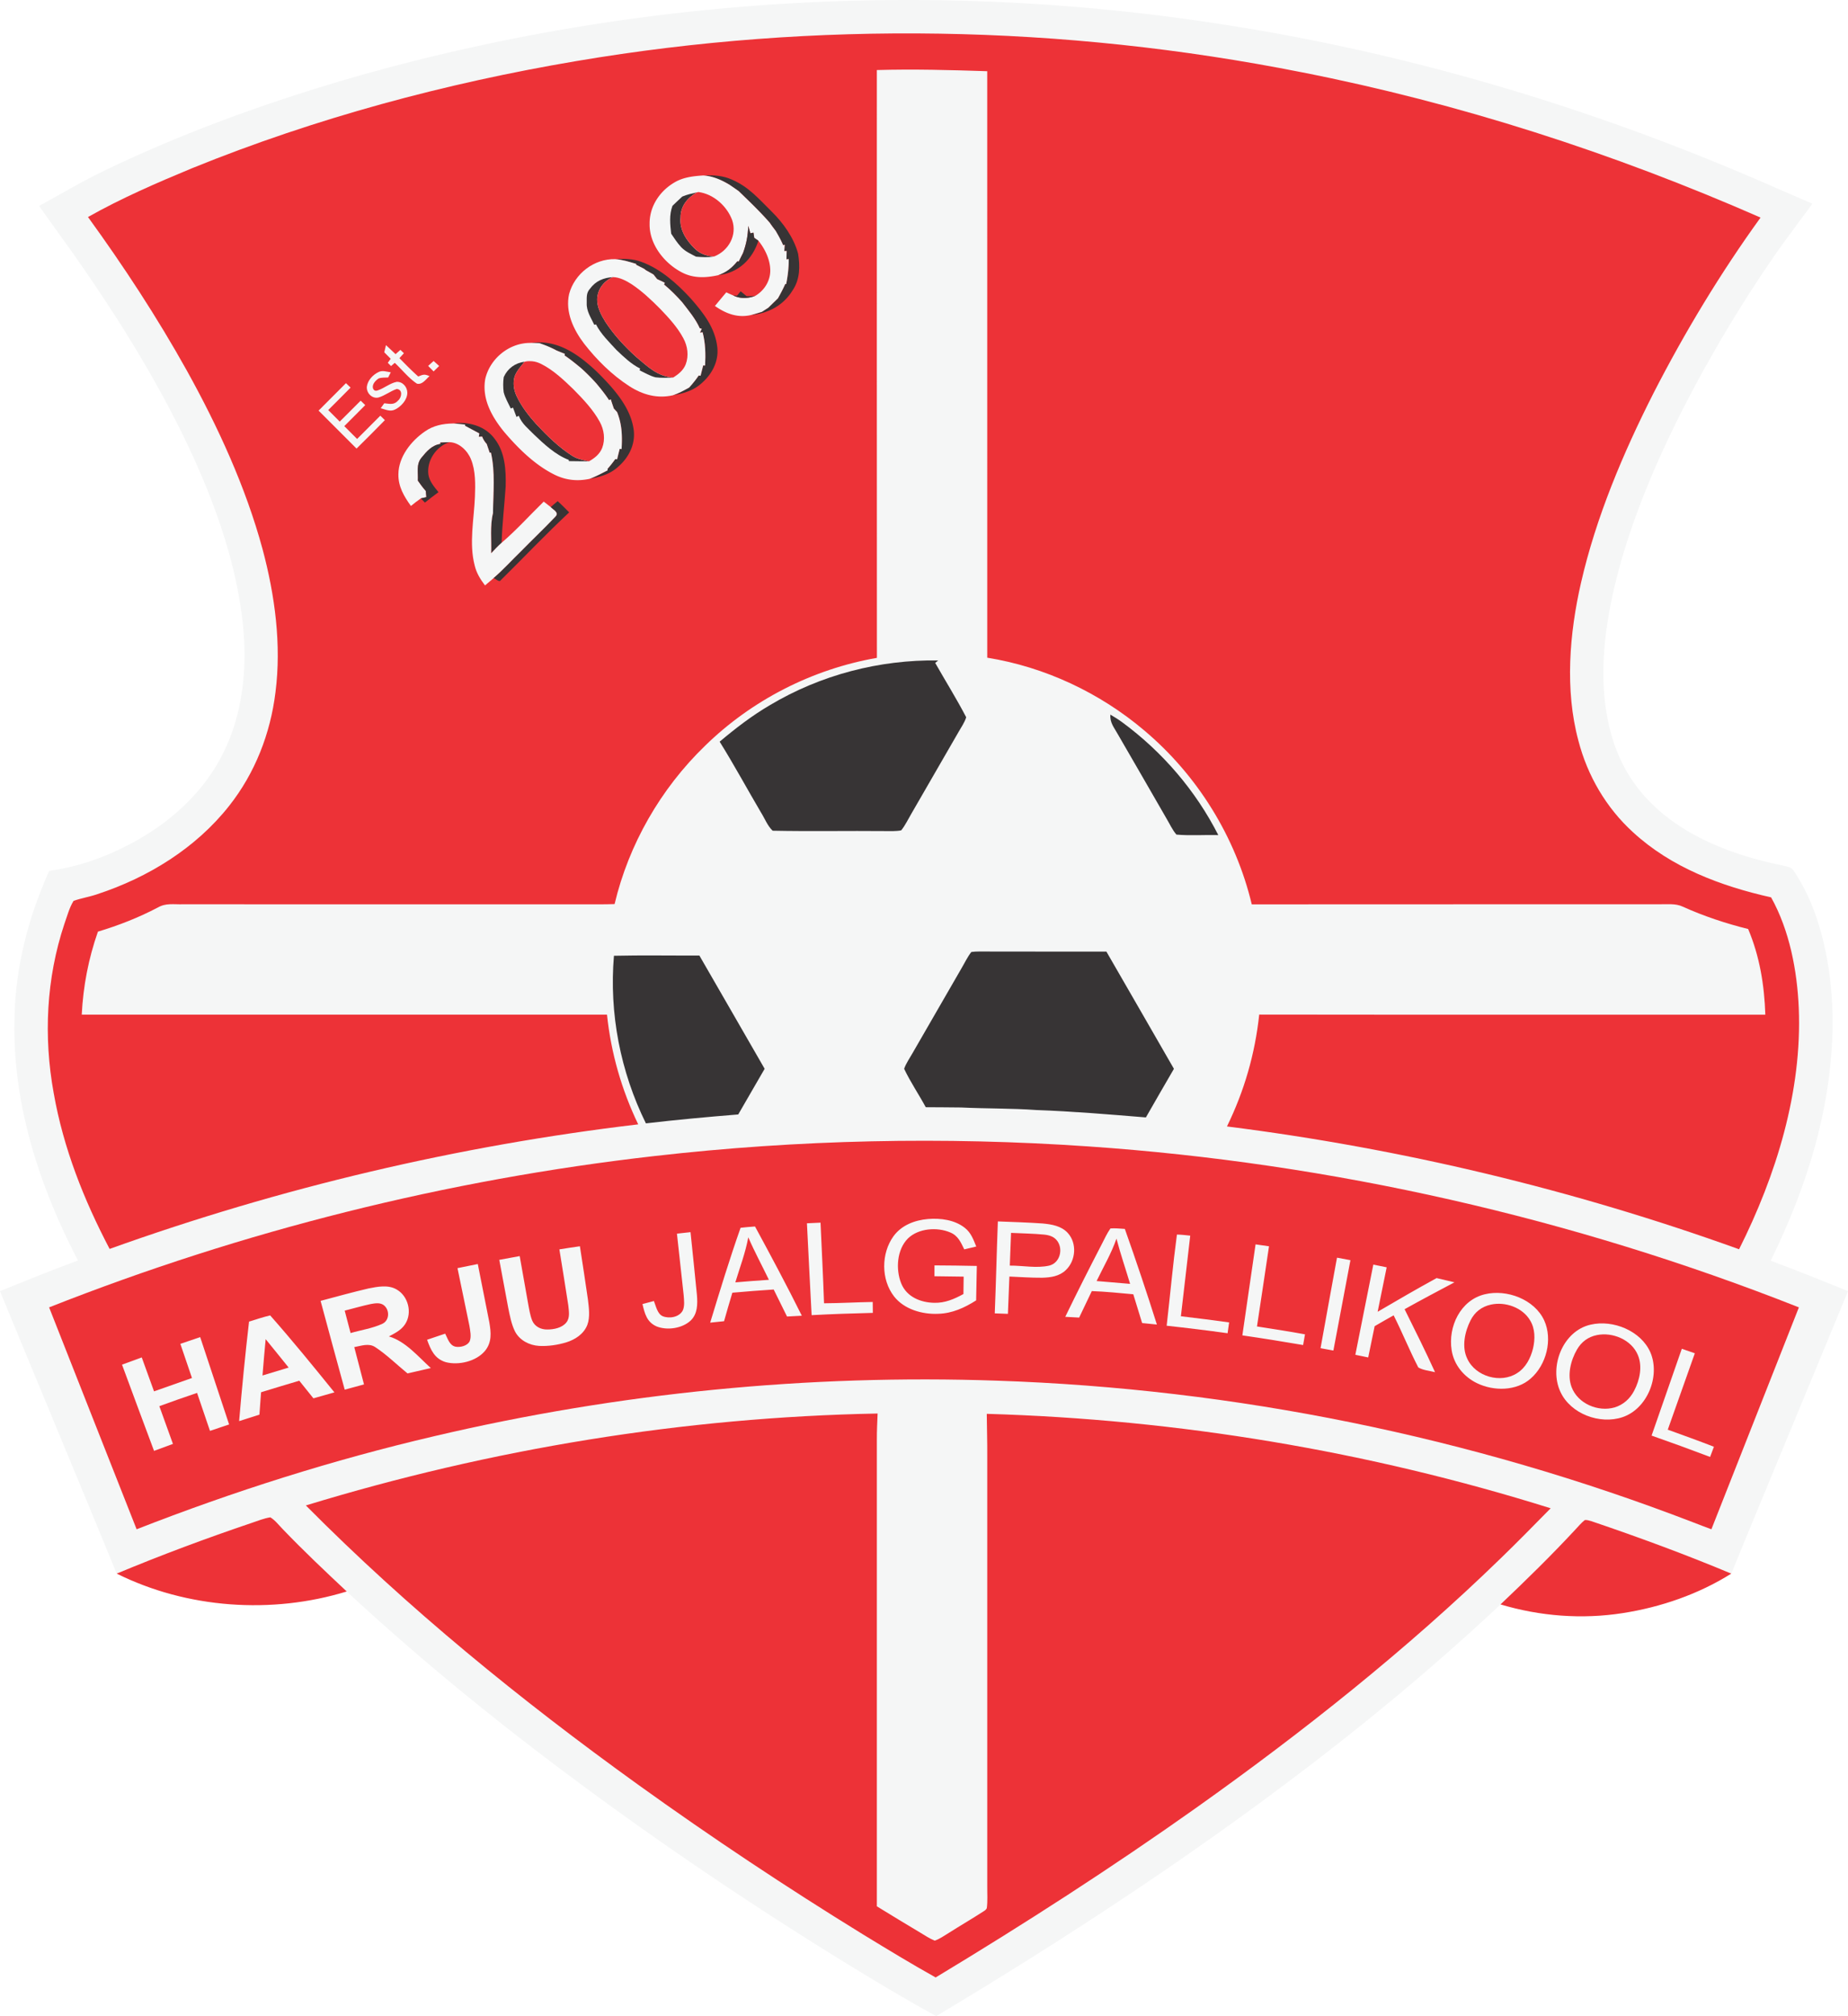 <svg xmlns="http://www.w3.org/2000/svg" viewBox="48.18 24.17 907.65 989.77"><path fill="#f5f6f6" d="M648.04 36.05c85.16 13.09 168.4 37.01 247.98 69.94 14.19 5.85 28.19 12.13 42.31 18.17-6.34 8.72-12.9 17.29-19.06 26.14a677.79 677.79 0 0 0-38.97 64.02c-15.38 28.89-29.18 59.7-37.55 91.41-6.23 23.94-9.95 50.44-4.24 74.83 3.3 14.87 10.71 28.63 21.88 39.06 16.67 16.05 40.33 24.69 62.63 29.28 2.07.61 5.07.74 6.17 2.83 5.55 8.23 9.54 17.31 12.4 26.8 6.27 20.65 7.77 43.03 5.94 64.47-2.95 35.32-14.17 68.42-29.68 100.08 12.74 4.79 25.39 9.81 37.98 14.96-19.06 46.24-38.34 92.4-57.33 138.66-22.47-9.42-45.43-17.85-68.5-25.68-1.08-.28-2.38-.82-3.49-.59-1.66 1.33-3.07 3.01-4.52 4.56-11.82 12.74-24.23 24.87-36.83 36.83-27.32 25.65-55.96 49.83-85.55 72.81-60.89 47.28-125.5 89.75-191.62 129.31-18.91-10.44-37.47-21.71-55.8-33.13-42.31-26.46-83.62-54.55-123.65-84.37-38.22-28.48-75.11-58.55-110.06-90.98-10.58-9.92-21.26-19.99-31.39-30.56-1.93-1.95-3.76-4.43-6.13-5.84-3.14.47-6.21 1.76-9.21 2.75-22.34 7.56-44.48 15.8-66.25 24.88-19-46.26-38.27-92.41-57.32-138.65 12.71-5.18 25.43-10.29 38.31-15.05C67.73 606.97 54.55 567 55.29 526c.11-25.81 6.53-50.83 17.06-74.29 11.97-1.71 23.11-5.16 34.03-10.35 15.74-7.36 29.9-17.53 40.89-31.09 9.88-12.18 16.28-26.87 19.01-42.28 3.94-21.11 1.58-42.24-3.22-62.99-6.81-28.59-18.99-56.41-32.74-82.31-12.4-23.25-26.58-45.76-41.59-67.4-6.99-10.1-14.26-19.99-21.35-30.02 11.45-6.26 22.58-12.92 34.43-18.45 39.28-18.73 80.63-33.42 122.43-45.4 137.35-38.91 282.78-47.28 423.8-25.37Z"/><path fill="#ed3237" d="M687.54 59.65c77.57 15.26 152.97 39.61 225.34 71.33-19.74 27.3-37.25 56.3-52.62 86.28-14.89 29.35-28.19 60.82-35.55 92.96-5.72 24.94-8 52.6-1.3 77.55 4.45 17.21 13.67 32.99 26.84 44.97 18.84 17.35 43.18 26.44 67.82 31.97 9.05 16.24 12.78 35.89 13.58 54.3 1.7 40.93-11.09 82.18-29.32 118.45-81.25-29.27-165.84-49.49-251.52-60.29 8.52-17.46 13.77-35.59 15.84-54.92 82.86.12 165.72.03 248.58.05-.48-14.49-2.77-28.64-8.44-42.05-10.99-2.74-21.76-6.31-32.09-10.97-3.59-1.72-7.77-1.1-11.7-1.19-66.67.06-133.34-.03-200.01.05-7.92-33.16-26.72-63.41-52.78-85.36-21.84-18.5-48.86-31.2-77.14-35.73-.02-95.97 0-191.95-.01-287.92-18.05-.6-36.15-1.09-54.21-.57 0 96.19-.04 192.38.03 288.57-31.71 5.52-61.5 20.74-84.5 43.25-21.67 20.97-37.39 48.26-44.34 77.62-4.68.16-9.36.13-14.04.12-66-.02-132 .03-198-.02-4.42.14-8.32-.73-12.29 1.58-9.39 4.94-19.28 8.81-29.43 11.85-4.64 13.19-7.25 26.8-7.95 40.76 85.99.02 171.99.02 257.98 0 1.99 18.82 7.13 36.8 15.33 53.85-88.47 10.48-175.77 31.07-259.62 61.15-12.7-24.21-22.71-49.47-27.46-76.5-5.04-27.68-3.67-56.3 5.25-83.06 1.35-3.75 2.4-7.91 4.51-11.31 3.83-1.35 7.9-1.96 11.75-3.31 24.9-8.17 48.34-22.61 64.68-43.35 12.68-16.03 20.27-35.5 22.73-55.73 3.01-23.34-.28-47.66-6.34-70.27-8.26-30.48-21.91-60.15-37.21-87.7-14.54-26.09-31-51.18-48.53-75.35 16.42-9.27 33.89-16.82 51.29-24.03 60.46-24.52 124.23-41.67 188.53-52.52 117.85-19.97 239.11-17.78 356.32 5.49Z"/><path fill="#373435" d="M407.8 112.41c8.11 3.5 13.12 9.43 19.24 15.47 5.77 5.66 11.04 12.96 13.14 20.85.97 6.25.96 12.58-2.72 18-4.52 7.42-12.02 11.32-20.54 12.13 1.83-.47 3.66-1.06 5.48-1.61 1.04-.68 2.09-1.35 3.14-2.02 1.56-1.54 3.14-3.08 4.72-4.6 1.29-2.3 2.52-4.62 3.59-7.03l.46.02c.82-4.11 1.28-8.06 1.26-12.27l-1.12.18.09-4.15-1.16.05.21-3.14-.75.3c-1.05-2.47-2.35-4.79-3.7-7.1-1-1.32-2.01-2.63-2.93-4-4.78-5.47-10.02-10.46-15.23-15.5-1.5-1.08-3.03-2.11-4.55-3.15-3.94-2.34-8.01-4.16-12.65-4.53 4.85-.23 9.56.03 14.02 2.1Z"/><path fill="#f5f6f6" d="m393.33 110.32.45-.01c4.64.37 8.71 2.19 12.65 4.53 1.52 1.04 3.05 2.07 4.55 3.15 5.21 5.04 10.45 10.03 15.23 15.5.92 1.37 1.93 2.68 2.93 4 1.35 2.31 2.65 4.63 3.7 7.1l.75-.3-.21 3.14 1.16-.05-.09 4.15 1.12-.18c.02 4.21-.44 8.16-1.26 12.27l-.46-.02c-1.07 2.41-2.3 4.73-3.59 7.03-1.58 1.52-3.16 3.06-4.72 4.6-1.05.67-2.1 1.34-3.14 2.02-1.82.55-3.65 1.14-5.48 1.61-6.63 1.47-12.25-.76-17.61-4.47a902.6 902.6 0 0 1 5.59-6.71c1.11.53 2.22 1.03 3.35 1.5 3.45 1.73 7.17 1.55 10.74.31 4.47-2.53 7.51-7.3 7.51-12.49-.01-5.27-2.55-10.6-5.82-14.63-.68-.49-1.37-.97-2.06-1.44-.12-.85-.25-1.7-.4-2.54l-1.52.32c-.33-1.22-.67-2.43-1.01-3.65-.17 4.83-.9 8.74-2.53 13.26-.72 1.42-1.44 2.84-2.14 4.27l-.71-.09c-2.69 3.25-5.22 5.32-9.25 6.74-6.15 1.36-12.21 1.66-17.95-1.33-8.64-4.47-16.09-13.84-15.87-23.93-.07-8.32 4.79-15.73 11.77-19.98 4.42-2.77 9.22-3.32 14.32-3.68Z"/><path fill="#373435" d="M390.41 118.62c-4.62 2.71-8.03 6.76-7.97 12.37-.65 6.02 3.01 11.44 7.16 15.4 2.64 2.5 5.71 3.47 9.28 3.71-2.94.51-5.87.35-8.83.08-2.64-1.39-5.22-2.5-7.32-4.68-1.84-2-3.4-4.35-4.9-6.61-.52-4.68-1.03-9.15.63-13.67 1.62-1.51 3.17-3.08 4.82-4.55 2.3-.99 4.7-1.49 7.13-2.05Z"/><path fill="#ed3237" d="m390.41 118.62.82-.18c7.41.97 13.96 6.87 16.54 13.74 2.59 7.45-1.78 15.17-8.89 17.92-3.57-.24-6.64-1.21-9.28-3.71-4.15-3.96-7.81-9.38-7.16-15.4-.06-5.61 3.35-9.66 7.97-12.37Z"/><path fill="#373435" d="M415.69 135.06c.34 1.22.68 2.43 1.01 3.65l1.52-.32c.15.84.28 1.69.4 2.54.69.47 1.38.95 2.06 1.44-2.97 9.12-9.85 15.79-19.62 16.87 4.03-1.42 6.56-3.49 9.25-6.74l.71.09c.7-1.43 1.42-2.85 2.14-4.27 1.63-4.52 2.36-8.43 2.53-13.26Zm-52.38 17.71c9.32 3.39 17.42 10.64 24.05 17.84 6.24 7.08 12.19 14.59 13.16 24.35.63 6.67-2.6 12.76-7.48 17.11-4.01 3.78-8.98 5.24-14.29 6.14 2.8-.96 5.35-2.36 7.92-3.79 1.71-1.88 3.26-3.81 4.69-5.91l.91.13c.4-1.7.85-3.39 1.28-5.08l.94.06c.29-5.62.2-10.85-1.22-16.33l-1.3.17.88-1.87-.98-.26c-2.17-4.81-5.5-8.68-8.67-12.82-2.76-3.09-5.68-6.04-8.88-8.68l.39-.82c-1.24-.65-2.51-1.24-3.79-1.82-.59-.76-1.19-1.52-1.8-2.27-1.21-.77-2.53-1.36-3.75-2.12l-.87-.68c-1.3-.67-2.62-1.33-3.93-1.99l.08-.4c-3.41-1.03-6.75-2.08-10.32-2.35 4.41-.21 8.8-.25 12.98 1.39Z"/><path fill="#f5f6f6" d="M350.33 151.38c3.57.27 6.91 1.32 10.32 2.35l-.08.4c1.31.66 2.63 1.32 3.93 1.99l.87.68c1.22.76 2.54 1.35 3.75 2.12.61.75 1.21 1.51 1.8 2.27 1.28.58 2.55 1.17 3.79 1.82l-.39.82c3.2 2.64 6.12 5.59 8.88 8.68 3.17 4.14 6.5 8.01 8.67 12.82l.98.26-.88 1.87 1.3-.17c1.42 5.48 1.51 10.71 1.22 16.33l-.94-.06c-.43 1.69-.88 3.38-1.28 5.08l-.91-.13c-1.43 2.1-2.98 4.03-4.69 5.91-2.57 1.43-5.12 2.83-7.92 3.79-7.72 1.78-14.96-.25-21.48-4.46-8.52-5.5-15.94-12.86-22.17-20.83-5.25-6.89-9.38-15.59-7.39-24.44 2.7-9.97 12.2-17.3 22.62-17.1Z"/><path fill="#373435" d="M349.3 160.21c-4.48 1.79-7.6 5.89-7.81 10.74-.16 3.95 2.03 8.05 4.08 11.32 4.19 6.37 9.47 12.08 15.13 17.18 5.69 4.72 10.31 9.52 18.17 10.05-2.89.14-5.85.26-8.73-.09-2.72-.69-5.29-2.22-7.81-3.43l.23-.88c-4.47-2.26-7.94-5.64-11.58-9.09-3.59-3.9-7.66-7.83-10.08-12.59l-.83.21c-1.61-3.45-3.87-6.66-3.72-10.59.06-2.68-.35-5 1.61-7.13 2.83-3.86 6.65-5.4 11.34-5.7Z"/><path fill="#ed3237" d="M349.3 160.21c3.17.08 6.42 1.77 9.05 3.45 5.1 3.37 9.66 7.69 13.97 12.02 4.2 4.36 8.63 9.15 11.48 14.53 2.13 3.89 2.76 8.67 1.16 12.85-1.2 2.96-3.5 4.76-6.09 6.44-7.86-.53-12.48-5.33-18.17-10.05-5.66-5.1-10.94-10.81-15.13-17.18-2.05-3.27-4.24-7.37-4.08-11.32.21-4.85 3.33-8.95 7.81-10.74Z"/><path fill="#373435" d="M411.95 167.18c.99.78 1.96 1.59 2.93 2.39 1.37 0 2.74-.03 4.11-.08-3.57 1.24-7.29 1.42-10.74-.31.64.06 1.28.11 1.92.15.59-.72 1.18-1.44 1.78-2.15Zm-70.59 39.5c7.49 7.44 16.08 16.69 17.89 27.45 1.38 7.29-1.8 14.16-7.2 18.95-4 3.79-8.95 5.23-14.26 6.16 3.09-1.15 5.91-2.7 8.84-4.18l-.09-.69c1.38-1.54 2.63-3.15 3.84-4.83l.9.1c.39-1.71.84-3.4 1.26-5.1l.93.08c.38-6.43.22-12.1-2.21-18.16l-1.59-1.71c-.52-1.5-1.03-3-1.5-4.51l-.85.38c-1.85-2.87-4-5.49-6.17-8.12a98.86 98.86 0 0 0-7.65-7.67c-2.6-2.13-5.19-4.27-8-6.14l.11-.81c-1.39-.54-2.76-1.1-4.13-1.67-2.68-1.47-5.51-2.57-8.39-3.59-1.3-.05-2.61-.09-3.92-.13 13.04-1.71 23.23 5.76 32.19 14.19Z"/><path fill="#f5f6f6" d="m308.59 192.52.58-.03c1.31.04 2.62.08 3.92.13 2.88 1.02 5.71 2.12 8.39 3.59 1.37.57 2.74 1.13 4.13 1.67l-.11.81c2.81 1.87 5.4 4.01 8 6.14a98.86 98.86 0 0 1 7.65 7.67c2.17 2.63 4.32 5.25 6.17 8.12l.85-.38c.47 1.51.98 3.01 1.5 4.51l1.59 1.71c2.43 6.06 2.59 11.73 2.21 18.16l-.93-.08c-.42 1.7-.87 3.39-1.26 5.1l-.9-.1c-1.21 1.68-2.46 3.29-3.84 4.83l.09.69c-2.93 1.48-5.75 3.03-8.84 4.18-6.23 1.33-12.07.65-17.73-2.28-9.42-4.79-17.48-12.79-24.27-20.77-5.98-7.31-11.03-16.2-9.27-25.99 2.28-9.97 11.73-17.73 22.07-17.68Zm-70.84 1.08c1.58 1.46 3.15 2.95 4.71 4.43.8-.7 1.59-1.4 2.39-2.1.57.55 1.15 1.1 1.72 1.65-.74.8-1.47 1.61-2.21 2.41 3.02 3.08 6.02 6.16 9.25 9.02 2.38-.97 3-1.29 5.53-.18-1.76 1.48-3.52 4.31-6.16 3.7-4.11-2.71-7.31-6.88-10.91-10.23-.6.53-1.21 1.06-1.82 1.58-.53-.53-1.06-1.06-1.6-1.59.48-.66.95-1.33 1.43-1.99-1.06-1.06-2.11-2.12-3.16-3.18.28-1.17.56-2.35.83-3.52Zm23.41 7.8c.92.79 1.82 1.63 2.71 2.45-.9.89-1.81 1.77-2.72 2.66-.89-.9-1.78-1.8-2.68-2.7.89-.81 1.78-1.63 2.69-2.41Z"/><path fill="#373435" d="M305.85 201.75c-1.82 2.21-4 4.62-4.95 7.35-.88 3.22-.39 6.54 1.02 9.53 2.34 5.03 5.89 9.57 9.57 13.69 5.33 5.7 11.16 11.46 17.78 15.65 2.57 1.61 5.28 2.01 8.19 2.68-3.28.02-6.56-.09-9.84-.1l-.12-.62c-6.47-2.45-12.08-7.69-17.02-12.41-2.89-2.99-5.96-5.23-7.52-9.24l-1.1.59c-.58-1.53-1.17-3.06-1.73-4.61l-1.07.47c-1.22-2.6-2.8-5.23-3.5-8.02-.31-2.39-.33-5.05.03-7.42 1.93-4.28 5.59-6.93 10.26-7.54Z"/><path fill="#ed3237" d="m305.85 201.75 1.16-.22c2.64-.22 4.73.18 7.08 1.37 5.84 2.95 11.01 7.81 15.67 12.34 4.75 4.8 9.77 10.05 13 16.02 2.13 3.88 2.77 8.62 1.19 12.8-1.24 3.08-3.68 5-6.49 6.59-2.91-.67-5.62-1.07-8.19-2.68-6.62-4.19-12.45-9.95-17.78-15.65-3.68-4.12-7.23-8.66-9.57-13.69-1.41-2.99-1.9-6.31-1.02-9.53.95-2.73 3.13-5.14 4.95-7.35Z"/><path fill="#f5f6f6" d="M240.12 206.95c-.44.84-.87 1.69-1.3 2.54-1.52.11-3.24-.08-4.67.48-1.48.95-3.18 2.73-2.83 4.65.39 1.27 1.21 1.66 2.48 1.17 3.06-1.04 6.01-3.54 9.19-4.15 2.95-.19 5.25 2.53 5.25 5.36-.03 3.48-3.03 6.74-6.01 8.21-2.43 1.22-4.66-.01-7.07-.62.59-.82 1.17-1.63 1.75-2.44 2.76.28 4.78.95 6.86-1.41 1.77-1.55 2.29-5.36-.72-5.61-3.09 1.01-5.87 3.31-9.05 4.2-3.14.68-5.92-2.27-5.64-5.34.38-3.05 2.91-5.77 5.59-7.09 2-1.11 4.05-.24 6.17.05Zm-22.02 5.32 2.27 2.18c-3.63 3.71-7.31 7.37-10.98 11.03 1.88 1.89 3.77 3.77 5.65 5.66 3.43-3.43 6.85-6.85 10.29-10.27.74.73 1.49 1.46 2.24 2.19-3.41 3.45-6.85 6.88-10.29 10.31 2.08 2.11 4.18 4.2 6.29 6.29 3.8-3.81 7.6-7.62 11.41-11.42.75.73 1.49 1.46 2.23 2.19-4.58 4.71-9.25 9.33-13.91 13.96-6.22-6.21-12.43-12.43-18.64-18.64 3.82-3.86 7.67-7.69 11.5-11.53.65-.65 1.29-1.3 1.94-1.95Z"/><path fill="#373435" d="M274.15 231.8c6.64.04 13 2.39 17.03 7.86 5.1 6.6 5.56 15.34 5.36 23.34-.6 9.19-1.72 18.42-1.98 27.62-1.84 1.63-3.49 3.39-5.16 5.19.26-6.46-.65-13.48.91-19.73.1-10.04 1.18-20.14-1.02-29.73l-.59.1c-.46-1.45-.96-2.88-1.47-4.31-1.05-1.16-1.68-2.18-2.26-3.65l-1.63.11.25-1.65c-2.35-1.23-4.67-2.51-7.01-3.75l.05-.6c-1.87-.16-3.73-.36-5.6-.55 1.04-.09 2.08-.17 3.12-.25Z"/><path fill="#f5f6f6" d="m270.58 232.07.45-.02c1.87.19 3.73.39 5.6.55l-.05.6c2.34 1.24 4.66 2.52 7.01 3.75l-.25 1.65 1.63-.11c.58 1.47 1.21 2.49 2.26 3.65.51 1.43 1.01 2.86 1.47 4.31l.59-.1c2.2 9.59 1.12 19.69 1.02 29.73-1.56 6.25-.65 13.27-.91 19.73 1.67-1.8 3.32-3.56 5.16-5.19 7.31-6.25 13.78-13.48 20.67-20.2 1.15.9 2.3 1.78 3.45 2.68 1.3 1.34 4.41 2.68 2.28 4.79-5.53 5.81-11.37 11.35-16.99 17.08-4.45 4.32-8.64 8.97-13.35 13.02-1.41 1.19-2.82 2.38-4.23 3.58-2.26-2.99-4.2-6.09-5.07-9.79-2.85-10.94-.32-22.65.12-33.78.23-5.93.37-12.89-1.98-18.45-1.68-4.18-5.92-8.28-10.63-8.3-1.48.07-2.95.14-4.43.22l.17.64c-4.24.58-6.86 3.69-9.41 6.81-2.65 3.24-1.5 7.24-1.74 11.2 1.2 1.77 2.49 3.48 3.91 5.08.09 1.01.18 2.02.26 3.03-.91.19-1.81.4-2.72.62-1.7 1.16-3.26 2.43-4.87 3.71-3.42-4.76-6.23-9.48-6.15-15.56.06-8.59 6.28-16.42 13.1-21.07 4.08-2.86 8.73-3.77 13.63-3.86Z"/><path fill="#373435" d="m264.57 242.11-.17-.64c1.48-.08 2.95-.15 4.43-.22-6.44 2.13-11.14 9.07-10.25 15.86.46 3.31 2.93 6.16 4.96 8.67-2.26 1.67-4.48 3.38-6.67 5.13-.66-.69-1.33-1.37-2-2.06.91-.22 1.81-.43 2.72-.62-.08-1.01-.17-2.02-.26-3.03-1.42-1.6-2.71-3.31-3.91-5.08.24-3.96-.91-7.96 1.74-11.2 2.55-3.12 5.17-6.23 9.41-6.81Zm57.51 28.09c1.96 1.75 3.8 3.65 5.66 5.51-11.56 10.76-22.43 22.3-33.69 33.37-.62 1.09-2.61-.93-3.43-1.09 4.71-4.05 8.9-8.7 13.35-13.02 5.62-5.73 11.46-11.27 16.99-17.08 2.13-2.11-.98-3.45-2.28-4.79 1.12-.98 2.24-1.97 3.4-2.9Zm186.9 78.2c-.49.41-.98.82-1.47 1.22 5.04 8.87 10.52 17.63 15.22 26.67-.79 2.65-2.57 5.08-3.91 7.49-7.72 13.3-15.38 26.63-23.07 39.95-1.59 2.68-2.97 5.66-4.94 8.08-2.53.51-5.24.34-7.81.36-18.4-.18-36.96.2-55.33-.18-2.5-2.31-3.9-6.07-5.73-8.95-6.81-11.55-13.2-23.39-20.3-34.76 7.82-6.57 15.87-12.78 24.7-17.94 24.85-14.83 53.73-22.37 82.64-21.94Zm84.58 26.6c1.97 1.15 3.9 2.35 5.74 3.7 19.74 14.51 36.15 33.57 47.25 55.43-6.83-.17-13.77.37-20.57-.24-2.01-2.33-3.33-5.32-4.91-7.95-7.93-13.75-15.84-27.51-23.81-41.22-1.78-3.27-4.06-5.73-3.7-9.72Zm-68.31 116.53c1.23-.17 2.48-.25 3.73-.24 20.87.08 41.74 0 62.61.04 11.04 19.19 22.16 38.34 33.17 57.55-4.62 7.93-9.21 15.89-13.77 23.86-17.94-1.48-35.85-2.98-53.84-3.63-12.31-.89-24.63-.65-36.94-1.25-5.78-.1-11.56-.07-17.34-.13-3.42-6.33-7.55-12.38-10.62-18.86.93-2.67 2.67-5.1 4.05-7.56 8.07-13.93 16.1-27.89 24.15-41.83 1.57-2.64 2.9-5.53 4.8-7.95Zm-175.53 1.85c13.94-.32 28-.05 41.96-.12 10.67 18.55 21.41 37.06 32.06 55.61-4.36 7.45-8.62 14.96-12.97 22.41-15.14 1.23-30.27 2.61-45.35 4.38-12.54-25.4-18.1-54.05-15.7-82.28Z"/><path fill="#ed3237" d="M582.96 586.99c119.4 8.23 237.44 35.03 348.75 79-14.28 36.33-28.68 72.61-42.97 108.94-3.1-1.13-6.17-2.33-9.24-3.51-108.92-41.92-224.85-65.5-341.5-69.44-92.82-3.22-186.08 5.99-276.49 27.24-49.8 11.62-98.62 27.09-146.23 45.71-14.31-36.32-28.69-72.61-42.98-108.94 95.25-37.61 195.4-62.7 297.16-74.27 70.81-8.1 142.39-9.64 213.5-4.73Z"/><path fill="#f5f6f6" d="M503.99 622.61c6.12-.5 13.1.4 18.05 4.33 3.08 2.43 4.2 5.68 5.63 9.18-1.96.47-3.93.93-5.89 1.4-1.72-3.52-3.04-6.74-6.93-8.33-6.41-2.71-15.53-2.06-20.71 2.94-5.49 5.47-6.11 15.19-3.33 22.09 2.66 6.6 9.47 9.39 16.19 9.53 5.29.14 9.83-1.82 14.37-4.31.03-2.85.07-5.7.11-8.54-4.78-.09-9.56-.14-14.34-.19 0-1.77.01-3.55.01-5.33 6.94.02 13.87.13 20.8.27-.1 5.64-.21 11.28-.34 16.91-5.72 3.63-11.69 6.38-18.58 6.58-7.8.37-16.71-2.13-21.7-8.49-6.48-8.29-6.42-21.16-.29-29.62 3.99-5.43 10.42-7.86 16.95-8.42Zm34.29 1.18c7.32.29 14.65.5 21.95 1.01 4.46.42 9.16 1.17 12.36 4.62 4.67 5.08 4.01 13.59-.92 18.26-3.19 3.07-7.43 3.65-11.67 3.76-5.35.03-10.71-.34-16.05-.58-.25 6.1-.48 12.21-.73 18.31l-6.46-.24c.61-15.04.95-30.09 1.52-45.14Zm-93.77.92c2.23-.1 4.45-.21 6.67-.31.59 13.19 1.28 26.38 1.73 39.58 7.97-.04 15.94-.52 23.91-.65l.06 5.36c-10.03.25-20.05.58-30.07 1.12-.75-15.03-1.59-30.06-2.3-45.1Zm-32.59 2.21c2.34-.29 4.73-.46 7.09-.64 7.86 14.49 15.65 29.04 22.99 43.81l-7.27.39c-2.17-4.43-4.35-8.85-6.55-13.26-6.77.45-13.54.96-20.3 1.57-1.39 4.65-2.76 9.31-4.08 13.99-2.27.24-4.54.48-6.81.71 4.74-15.58 9.51-31.21 14.93-46.57Zm181.66.32c2.34-.19 4.73.1 7.07.24 5.51 15.55 10.77 31.21 15.74 46.94-2.42-.24-4.83-.48-7.25-.73-1.43-4.72-2.88-9.43-4.34-14.13-6.82-.62-13.54-1.32-20.38-1.56-2.09 4.32-4.15 8.66-6.21 13-2.28-.12-4.55-.24-6.83-.37 5.76-11.89 11.73-23.69 17.81-35.42 1.4-2.66 2.65-5.52 4.39-7.97Zm-206.25 1.82c1.09 10.31 2.13 20.63 3.16 30.95.33 4.41.34 9.1-3.05 12.42-4.16 3.91-11.58 5-16.79 2.9-4.79-2.11-5.82-6.32-6.92-10.97 1.87-.5 3.74-.99 5.62-1.49.97 2.4 1.68 6.3 4.31 7.45 3.21 1.32 8.06.54 9.84-2.76 1.06-2.2.64-5.21.47-7.58-1.11-10.06-2.18-20.13-3.31-30.18 2.22-.25 4.45-.49 6.67-.74Z"/><path fill="#ed3237" d="M544.76 629.42c5.42.29 10.88.31 16.29.85 2.56.27 4.93 1.01 6.49 3.21 2.9 4.14 1.17 10.7-3.99 12-6.18 1.43-13.09-.05-19.4.01.18-5.36.38-10.71.61-16.07Z"/><path fill="#f5f6f6" d="M626.23 630.25c2.18.02 4.38.31 6.54.53-1.53 13.19-3.07 26.38-4.59 39.57 7.91.95 15.81 1.91 23.69 3.02l-.75 5.32c-9.96-1.38-19.94-2.61-29.93-3.69 1.71-14.89 3.05-29.91 5.04-44.75Z"/><path fill="#ed3237" d="M415.7 631.59c3.07 7.09 6.77 13.9 10.13 20.87-5.5.34-11 .8-16.49 1.26 2.23-7.4 4.96-14.49 6.36-22.13Zm180.84.66c1.96 7.49 4.47 14.77 6.69 22.2-5.49-.47-10.97-.91-16.45-1.39 3.36-6.97 7.21-13.47 9.76-20.81Z"/><path fill="#f5f6f6" d="m664.86 635.06 2.93.42c1.22.17 2.45.35 3.67.52-1.92 13.13-3.95 26.24-5.91 39.36 7.87 1.22 15.74 2.43 23.58 3.87-.31 1.75-.62 3.5-.92 5.25-9.93-1.7-19.87-3.3-29.84-4.74 2.12-14.9 4.35-29.78 6.49-44.68Zm-331.86.93c1.36 8.66 2.66 17.33 3.92 26 .48 3.97 1.17 8.77-.26 12.58-1.76 4.52-5.95 7.22-10.41 8.62-4.28 1.27-8.83 1.95-13.29 1.72-4.78-.29-9.52-2.71-11.81-7.04-1.81-3.63-2.6-7.94-3.4-11.89-1.47-7.77-2.9-15.54-4.35-23.32 3.34-.62 6.68-1.23 10.03-1.84 1.4 7.74 2.78 15.49 4.12 23.23.52 2.8.97 5.79 2.03 8.44 1.26 2.95 4.28 4.42 7.39 4.36 3.21.02 7.27-.79 9.38-3.45 1.9-2.38 1.21-5.62.95-8.4-1.4-9.17-2.91-18.32-4.38-27.48 3.36-.54 6.71-1.06 10.08-1.53Zm371.86 5.6c2.19.41 4.39.82 6.59 1.23-2.8 14.79-5.56 29.58-8.37 44.36-2.1-.39-4.21-.77-6.31-1.14 2.45-13.85 5.05-27.68 7.54-41.52.18-.98.36-1.95.55-2.93Zm-422.01 3.12c1.9 9.5 3.78 19.01 5.65 28.52.88 5.08 1.36 9.89-2.13 14.14-4.32 5.16-12.94 7.17-19.27 5.51-5.45-1.65-7.38-6.03-9.15-10.99 2.96-1.01 5.92-2.01 8.88-3 1.27 2.38 2.08 5.79 5.13 6.41 2.31.4 5.58-.37 6.85-2.52 1.01-2.29.3-5.41-.08-7.79-1.96-9.42-3.9-18.84-5.85-28.26 3.32-.7 6.64-1.37 9.97-2.02Zm439.84.29 2.85.57c1.23.26 2.47.51 3.71.76-1.47 7.28-2.99 14.54-4.44 21.82 9.6-5.61 19.21-11.21 28.96-16.54 2.93.69 5.86 1.38 8.78 2.08-8.2 4.34-16.4 8.68-24.5 13.2 5.1 10.25 10.21 20.5 14.95 30.91-2.61-.69-5.89-.9-8.22-2.33-4.32-8.33-7.86-17.17-12.11-25.57-3.13 1.74-6.24 3.52-9.33 5.33-1.05 5.11-2.08 10.23-3.16 15.34-2.11-.43-4.21-.86-6.32-1.3 2.96-14.75 5.85-29.52 8.83-44.27Zm-493.45 11.69c4.35-.86 9.54-1.89 13.61.44 5.82 3.19 7.95 11.47 4.35 17.04-1.96 3.04-4.92 4.41-7.99 6.09 8.15 2.38 14.37 9.91 20.57 15.53-3.81.88-7.62 1.76-11.44 2.63-5.26-4.29-10.2-9.2-15.87-12.92-3.19-2.1-6.88-.6-10.29 0 1.57 6.12 3.21 12.21 4.78 18.32-3.16.86-6.32 1.71-9.47 2.57-4.01-14.52-7.93-29.06-11.85-43.59 7.85-2.09 15.69-4.27 23.6-6.11Zm548.22 2.87c10.71-2.61 24.38 2.46 29.16 12.83 4.26 9.39 1.07 21.87-6.66 28.56-6.99 6.19-18.12 6.21-26.21 2.32-6.51-3.07-11.47-9.05-12.59-16.24-1.85-11.5 4.29-24.62 16.3-27.47Z"/><path fill="#ed3237" d="M230.29 664.35c1.98-.34 4.21-.77 6.04.33 3.26 2.07 3.39 7.57-.29 9.34-4.88 2.28-10.51 3.07-15.67 4.58-.97-3.67-1.93-7.34-2.89-11.01 4.27-1.07 8.5-2.33 12.81-3.24Zm550.18.28c6.99-1.54 15.47 1.41 19.2 7.71 2.56 4.16 2.53 9.28 1.44 13.9-1.21 4.76-3.55 9.35-7.81 12.04-8.06 5.23-20.47 1.68-24.47-7.1-2.83-5.81-1.2-13.23 1.59-18.77 2.09-4.16 5.5-6.79 10.05-7.78Z"/><path fill="#f5f6f6" d="M180.87 669.93c10.86 12.28 21.24 25.04 31.56 37.79-3.43 1-6.87 1.97-10.31 2.93-2.31-2.89-4.62-5.77-6.94-8.65-6.28 1.84-12.53 3.75-18.78 5.66-.28 3.67-.54 7.34-.8 11-3.32 1.06-6.65 2.12-9.97 3.17 1.38-16.3 2.98-32.6 4.87-48.86 3.43-1.06 6.87-2.21 10.37-3.04Zm648.57 4.54c10.98-2.56 24.78 3.02 29.38 13.72 4.89 11.6-1.57 27.63-13.76 31.71-11.11 3.71-25.48-1.59-30.49-12.47-5.69-12.22 1.12-29.88 14.87-32.96Z"/><path fill="#ed3237" d="M832.47 679.6c7.71-1.6 17.03 2.27 20.15 9.79 2.35 5.55.93 12.28-1.79 17.45-2.01 3.94-5.36 6.99-9.64 8.27-8.16 2.36-18.09-1.88-21.14-10.04-2.2-5.89-.4-13.1 2.67-18.38 2.17-3.76 5.47-6.22 9.75-7.09Z"/><path fill="#f5f6f6" d="M146.5 680.59c4.77 14.28 9.48 28.58 14.21 42.88-3.13 1.05-6.26 2.1-9.4 3.15-2.11-6.21-4.22-12.43-6.34-18.64-6.2 2.11-12.39 4.25-18.53 6.51 2.24 6.17 4.47 12.35 6.68 18.53-3.09 1.14-6.18 2.28-9.28 3.42-5.28-14.1-10.51-28.21-15.73-42.33 3.22-1.2 6.45-2.38 9.69-3.55 2.01 5.55 4 11.12 6.03 16.66 6.21-2.2 12.44-4.36 18.64-6.56-1.91-5.59-3.82-11.17-5.71-16.76 3.24-1.12 6.49-2.21 9.74-3.31Z"/><path fill="#ed3237" d="M178.66 681.6c3.79 4.62 7.53 9.28 11.29 13.94-4.28 1.3-8.56 2.6-12.84 3.89.45-5.95 1.01-11.89 1.55-17.83Z"/><path fill="#f5f6f6" d="M874.21 686.32c2.13.73 4.26 1.47 6.39 2.21-4.4 12.51-8.89 24.99-13.29 37.5 7.57 2.74 15.16 5.47 22.67 8.38-.63 1.67-1.25 3.34-1.88 5.01-9.53-3.62-19.11-7.12-28.74-10.48 4.59-13.24 9.21-26.47 13.83-39.71l1.02-2.91Z"/><path fill="#ed3237" d="M479.22 718.1c-.17 4.3-.39 8.6-.37 12.9v229.03c7.04 4.35 14.14 8.62 21.24 12.87 2.33 1.38 4.66 2.99 7.19 3.98 2.43-.81 4.64-2.44 6.83-3.75 5.73-3.64 11.62-7.06 17.32-10.75.66-.38 1.13-.85 1.41-1.42.49-3.6.18-7.33.23-10.96-.01-70.33-.01-140.67 0-211 .05-6.92-.18-13.83-.24-20.74 93.78 2.7 187.43 18.3 276.96 46.36-8.14 8.25-16.23 16.55-24.57 24.6-46.06 44.75-97.23 85.32-149.57 122.47-41.57 29.46-84.29 56.96-127.92 83.26-12.05-6.72-23.83-13.9-35.6-21.08-37.69-23.18-74.56-47.7-110.49-73.52-57.91-41.66-112.93-86.45-163.24-137.12 90.9-27.79 185.77-43.31 280.82-45.13Zm-298.26 50.96c2.37 1.41 4.2 3.89 6.13 5.84 10.13 10.57 20.81 20.64 31.39 30.56-36.81 11.3-78.44 8.41-112.98-8.77 21.77-9.08 43.91-17.32 66.25-24.88 3-.99 6.07-2.28 9.21-2.75Zm645.55 1.37c1.11-.23 2.41.31 3.49.59 23.07 7.83 46.03 16.26 68.5 25.68-16.07 10.09-34.58 16.47-53.29 19.38-20.06 3.14-40.62 1.55-60.05-4.26 12.6-11.96 25.01-24.09 36.83-36.83 1.45-1.55 2.86-3.23 4.52-4.56Z"/></svg>